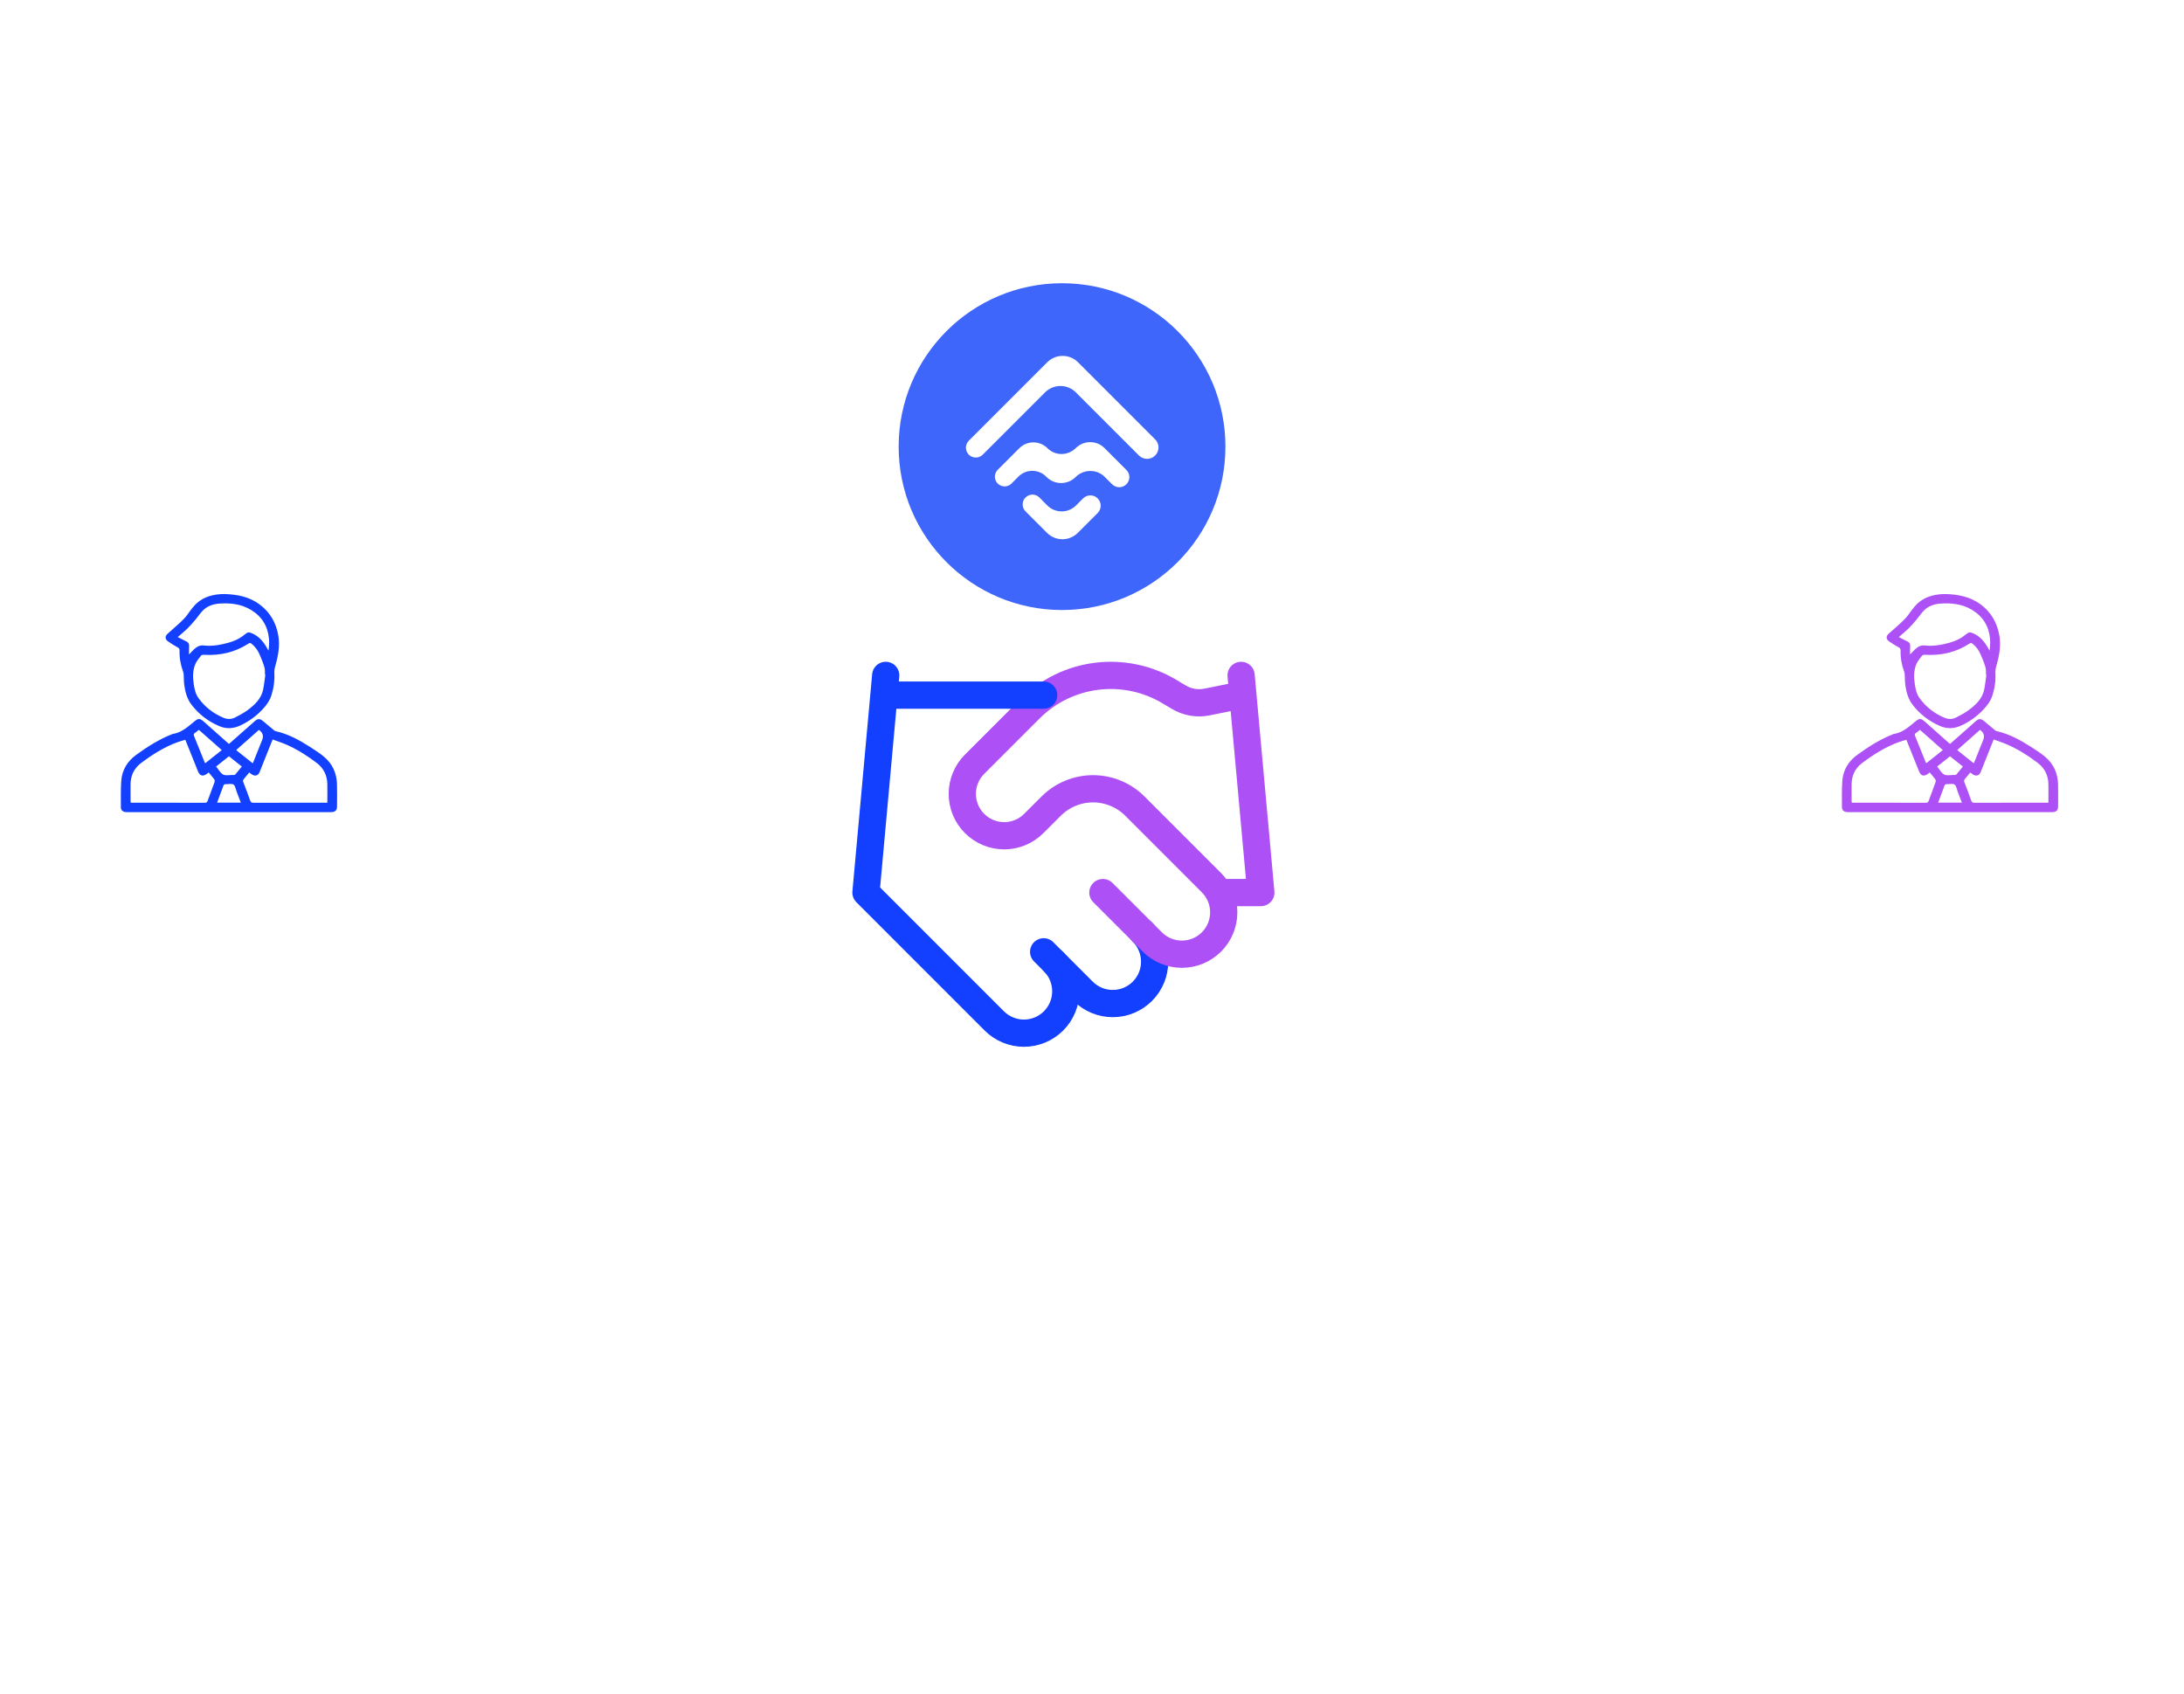 <svg width="401" height="311" viewBox="0 0 401 311" fill="none" xmlns="http://www.w3.org/2000/svg">
<g filter="url(#filter0_dddd_1372_6762)">
<circle cx="195" cy="157" r="63" fill="white"/>
</g>
<path d="M191.625 174.75L198.875 182C199.589 182.714 200.437 183.28 201.37 183.667C202.303 184.053 203.303 184.252 204.312 184.252C205.322 184.252 206.322 184.053 207.255 183.667C208.188 183.28 209.036 182.714 209.75 182C210.464 181.286 211.03 180.438 211.417 179.505C211.803 178.572 212.002 177.572 212.002 176.562C212.002 175.553 211.803 174.553 211.417 173.62C211.03 172.687 210.464 171.839 209.75 171.125" stroke="#1340FF" stroke-width="5" stroke-linecap="round" stroke-linejoin="round"/>
<path d="M202.5 163.877L211.563 172.939C213.005 174.381 214.961 175.192 217 175.192C219.04 175.192 220.996 174.381 222.438 172.939C223.88 171.497 224.69 169.541 224.69 167.502C224.69 165.462 223.88 163.506 222.438 162.064L208.373 147.999C206.334 145.963 203.57 144.819 200.688 144.819C197.806 144.819 195.042 145.963 193.003 147.999L189.813 151.189C188.371 152.631 186.415 153.442 184.375 153.442C182.336 153.442 180.38 152.631 178.938 151.189C177.496 149.747 176.686 147.791 176.686 145.752C176.686 143.712 177.496 141.756 178.938 140.314L189.124 130.128C192.431 126.83 196.743 124.729 201.379 124.158C206.014 123.586 210.708 124.578 214.717 126.974L216.42 127.989C217.964 128.921 219.799 129.244 221.568 128.896L227.875 127.627" stroke="#AD50F6" stroke-width="5" stroke-linecap="round" stroke-linejoin="round"/>
<path d="M227.875 124L231.5 163.875H224.25" stroke="#AD50F6" stroke-width="5" stroke-linecap="round" stroke-linejoin="round"/>
<path d="M162.625 124L159 163.875L182.562 187.438C184.005 188.88 185.961 189.69 188 189.69C190.039 189.69 191.995 188.88 193.437 187.438C194.88 185.995 195.69 184.039 195.69 182C195.69 179.961 194.88 178.005 193.437 176.563" stroke="#1340FF" stroke-width="5" stroke-linecap="round" stroke-linejoin="round"/>
<path d="M162.625 127.625H191.625" stroke="#1340FF" stroke-width="5" stroke-linecap="round" stroke-linejoin="round"/>
<g filter="url(#filter1_dddd_1372_6762)">
<g filter="url(#filter2_b_1372_6762)">
<circle cx="42.5" cy="106.5" r="37.5" fill="white"/>
</g>
<path d="M42.041 110.586C43.649 109.165 45.219 107.776 46.791 106.388C47.303 105.935 47.696 105.908 48.222 106.334C48.944 106.918 49.645 107.522 50.358 108.115C50.42 108.167 50.499 108.212 50.578 108.23C52.878 108.742 54.898 109.843 56.842 111.084C57.745 111.661 58.655 112.244 59.475 112.925C61.067 114.248 61.823 115.992 61.875 118.013C61.909 119.371 61.887 120.729 61.88 122.086C61.877 122.753 61.541 123.081 60.862 123.108C60.762 123.111 60.663 123.108 60.562 123.108C48.209 123.108 35.856 123.108 23.504 123.108C23.362 123.108 23.218 123.114 23.078 123.099C22.531 123.043 22.195 122.738 22.195 122.21C22.195 120.604 22.155 118.993 22.262 117.392C22.393 115.391 23.379 113.776 25.023 112.579C27.089 111.074 29.249 109.711 31.659 108.772C31.673 108.767 31.685 108.758 31.698 108.755C33.349 108.517 34.486 107.436 35.684 106.456C36.416 105.858 36.701 105.856 37.407 106.479C38.864 107.766 40.313 109.06 41.765 110.35C41.847 110.423 41.933 110.493 42.042 110.586H42.041ZM50.058 109.768C49.779 110.463 49.546 111.039 49.314 111.617C48.766 112.995 48.226 114.375 47.67 115.749C47.391 116.44 46.767 116.59 46.169 116.132C46.038 116.032 45.905 115.936 45.759 115.829C45.418 116.245 45.106 116.64 44.775 117.02C44.609 117.21 44.585 117.38 44.679 117.62C45.116 118.743 45.546 119.869 45.944 121.005C46.054 121.318 46.208 121.385 46.52 121.383C50.897 121.373 55.271 121.377 59.648 121.377H60.104C60.104 120.202 60.119 119.071 60.1 117.94C60.073 116.35 59.411 115.024 58.133 114.055C56.437 112.769 54.635 111.624 52.674 110.749C51.84 110.378 50.96 110.103 50.058 109.768ZM38.316 115.826C38.187 115.919 38.096 115.986 38.007 116.052C37.255 116.625 36.692 116.472 36.339 115.594C36.096 114.989 35.857 114.383 35.614 113.778C35.093 112.48 34.57 111.184 34.025 109.826C33.555 109.966 33.102 110.075 32.669 110.233C30.175 111.138 27.967 112.534 25.882 114.105C24.6 115.071 23.979 116.425 23.969 118.018C23.962 119.029 23.969 120.042 23.971 121.054C23.971 121.158 23.993 121.262 24.007 121.378C25.939 121.378 27.835 121.378 29.732 121.378C32.357 121.378 34.983 121.373 37.608 121.385C37.896 121.385 38.024 121.308 38.12 121.039C38.53 119.891 38.976 118.754 39.385 117.607C39.44 117.453 39.43 117.212 39.341 117.087C39.034 116.657 38.676 116.259 38.321 115.827L38.316 115.826ZM40.717 111.711C39.298 110.456 37.913 109.232 36.516 107.999C36.267 108.195 36.049 108.399 35.801 108.555C35.549 108.714 35.523 108.87 35.631 109.135C36.267 110.684 36.884 112.242 37.51 113.796C37.553 113.903 37.613 114.003 37.68 114.131C38.708 113.313 39.696 112.527 40.719 111.712L40.717 111.711ZM46.405 114.14C46.477 113.975 46.53 113.865 46.575 113.751C47.096 112.454 47.615 111.156 48.133 109.858C48.437 109.099 48.239 108.484 47.538 108.01C46.196 109.2 44.849 110.391 43.505 111.584C43.465 111.619 43.436 111.664 43.378 111.732C44.379 112.529 45.366 113.313 46.404 114.138L46.405 114.14ZM44.216 121.365C43.942 120.635 43.693 119.962 43.434 119.294C43.266 118.859 43.201 118.261 42.874 118.045C42.54 117.825 41.941 117.996 41.46 117.968C41.197 117.953 41.088 118.058 41.007 118.283C40.722 119.076 40.421 119.864 40.126 120.654C40.042 120.88 39.958 121.107 39.864 121.365H44.218H44.216ZM39.678 114.733C40.124 115.268 40.443 115.916 40.973 116.205C41.418 116.45 42.104 116.279 42.685 116.29C42.785 116.292 42.886 116.302 42.984 116.285C43.062 116.272 43.16 116.247 43.205 116.192C43.604 115.716 43.995 115.233 44.401 114.734C43.592 114.09 42.828 113.48 42.037 112.852C41.25 113.48 40.486 114.09 39.68 114.733H39.678Z" fill="#1340FF"/>
<path d="M41.177 83.062C43.587 83.127 45.792 83.571 47.681 84.983C49.614 86.43 50.701 88.374 51.099 90.684C51.425 92.582 51.078 94.425 50.547 96.251C50.419 96.692 50.35 97.172 50.372 97.628C50.441 99.043 50.244 100.414 49.8 101.757C49.488 102.698 48.91 103.483 48.236 104.206C47.045 105.482 45.653 106.498 44.045 107.229C42.776 107.806 41.486 107.849 40.205 107.296C38.189 106.423 36.507 105.129 35.182 103.408C34.337 102.31 33.999 101.029 33.824 99.703C33.744 99.088 33.761 98.46 33.723 97.84C33.713 97.677 33.686 97.51 33.631 97.357C33.171 96.092 32.926 94.793 32.966 93.452C32.974 93.148 32.88 92.997 32.602 92.845C31.995 92.515 31.404 92.15 30.843 91.752C30.278 91.351 30.262 90.816 30.776 90.348C31.567 89.628 32.391 88.944 33.168 88.21C33.634 87.771 34.085 87.299 34.455 86.783C35.11 85.871 35.749 84.96 36.696 84.3C38.067 83.347 39.629 83.078 41.177 83.062ZM48.721 97.883C48.697 97.878 48.673 97.873 48.649 97.868C48.622 97.415 48.675 96.939 48.55 96.512C48.315 95.719 48.007 94.943 47.674 94.181C47.338 93.412 46.863 92.722 46.179 92.187C45.996 92.044 45.859 92.002 45.624 92.156C43.135 93.785 40.371 94.398 37.395 94.215C37.232 94.205 36.992 94.263 36.907 94.375C36.536 94.856 36.123 95.333 35.885 95.876C35.364 97.065 35.379 98.331 35.571 99.591C35.708 100.48 35.882 101.377 36.42 102.131C37.58 103.764 39.116 104.969 40.987 105.765C41.7 106.07 42.447 106.093 43.135 105.743C43.949 105.329 44.77 104.894 45.497 104.352C46.812 103.376 47.983 102.248 48.319 100.577C48.498 99.686 48.589 98.779 48.72 97.88L48.721 97.883ZM34.714 94.156C35.093 93.763 35.376 93.433 35.698 93.145C36.194 92.704 36.74 92.419 37.469 92.51C38.624 92.657 39.773 92.507 40.904 92.262C42.348 91.951 43.731 91.492 44.876 90.538C45.469 90.043 45.668 89.995 46.366 90.313C47.641 90.896 48.45 91.912 49.083 93.088C49.15 93.213 49.225 93.335 49.297 93.458C49.395 92.71 49.452 91.981 49.385 91.263C49.172 88.967 48.078 87.161 46.044 85.951C44.287 84.907 42.331 84.675 40.322 84.81C39.175 84.888 38.098 85.24 37.279 86.058C36.758 86.579 36.355 87.213 35.876 87.777C35.398 88.34 34.915 88.903 34.387 89.422C33.848 89.95 33.254 90.421 32.631 90.961C33.08 91.189 33.459 91.399 33.854 91.581C34.683 91.962 34.774 92.112 34.716 92.978C34.69 93.348 34.712 93.72 34.712 94.151L34.714 94.156Z" fill="#1340FF"/>
</g>
<g filter="url(#filter3_dddd_1372_6762)">
<g filter="url(#filter4_b_1372_6762)">
<circle cx="358.5" cy="106.5" r="37.5" fill="white"/>
</g>
<path d="M358.041 110.586C359.649 109.165 361.219 107.776 362.791 106.388C363.304 105.935 363.696 105.908 364.222 106.334C364.944 106.918 365.645 107.522 366.358 108.115C366.42 108.167 366.499 108.212 366.578 108.23C368.878 108.742 370.898 109.843 372.842 111.084C373.745 111.661 374.655 112.244 375.475 112.925C377.067 114.248 377.823 115.992 377.875 118.013C377.909 119.371 377.887 120.729 377.88 122.086C377.876 122.753 377.54 123.081 376.862 123.108C376.762 123.111 376.663 123.108 376.562 123.108C364.209 123.108 351.856 123.108 339.504 123.108C339.362 123.108 339.218 123.114 339.078 123.099C338.531 123.043 338.195 122.738 338.195 122.21C338.195 120.604 338.155 118.993 338.262 117.392C338.394 115.391 339.379 113.776 341.023 112.579C343.089 111.074 345.249 109.711 347.659 108.772C347.673 108.767 347.685 108.758 347.699 108.755C349.349 108.517 350.486 107.436 351.684 106.456C352.416 105.858 352.701 105.856 353.407 106.479C354.864 107.766 356.313 109.06 357.765 110.35C357.847 110.423 357.933 110.493 358.042 110.586H358.041ZM366.058 109.768C365.779 110.463 365.546 111.039 365.314 111.617C364.766 112.995 364.226 114.375 363.67 115.749C363.391 116.44 362.767 116.59 362.169 116.132C362.038 116.032 361.905 115.936 361.759 115.829C361.418 116.245 361.106 116.64 360.775 117.02C360.609 117.21 360.585 117.38 360.679 117.62C361.116 118.743 361.546 119.869 361.944 121.005C362.054 121.318 362.208 121.385 362.52 121.383C366.897 121.373 371.271 121.377 375.648 121.377H376.104C376.104 120.202 376.119 119.071 376.101 117.94C376.073 116.35 375.411 115.024 374.133 114.055C372.437 112.769 370.635 111.624 368.674 110.749C367.839 110.378 366.96 110.103 366.058 109.768ZM354.316 115.826C354.187 115.919 354.096 115.986 354.007 116.052C353.254 116.625 352.692 116.472 352.339 115.594C352.096 114.989 351.857 114.383 351.614 113.778C351.093 112.48 350.57 111.184 350.025 109.826C349.555 109.966 349.103 110.075 348.669 110.233C346.175 111.138 343.967 112.534 341.882 114.105C340.6 115.071 339.979 116.425 339.969 118.018C339.962 119.029 339.969 120.042 339.971 121.054C339.971 121.158 339.993 121.262 340.007 121.378C341.939 121.378 343.835 121.378 345.732 121.378C348.357 121.378 350.983 121.373 353.608 121.385C353.896 121.385 354.024 121.308 354.12 121.039C354.53 119.891 354.976 118.754 355.385 117.607C355.44 117.453 355.43 117.212 355.341 117.087C355.034 116.657 354.676 116.259 354.321 115.827L354.316 115.826ZM356.717 111.711C355.298 110.456 353.913 109.232 352.516 107.999C352.267 108.195 352.049 108.399 351.801 108.555C351.549 108.714 351.523 108.87 351.631 109.135C352.267 110.684 352.884 112.242 353.51 113.796C353.553 113.903 353.613 114.003 353.68 114.131C354.708 113.313 355.696 112.527 356.719 111.712L356.717 111.711ZM362.405 114.14C362.477 113.975 362.53 113.865 362.575 113.751C363.096 112.454 363.616 111.156 364.133 109.858C364.437 109.099 364.239 108.484 363.538 108.01C362.196 109.2 360.849 110.391 359.505 111.584C359.465 111.619 359.436 111.664 359.378 111.732C360.379 112.529 361.366 113.313 362.404 114.138L362.405 114.14ZM360.216 121.365C359.942 120.635 359.693 119.962 359.434 119.294C359.266 118.859 359.201 118.261 358.874 118.045C358.54 117.825 357.941 117.996 357.46 117.968C357.197 117.953 357.088 118.058 357.007 118.283C356.722 119.076 356.421 119.864 356.126 120.654C356.042 120.88 355.958 121.107 355.864 121.365H360.218H360.216ZM355.678 114.733C356.124 115.268 356.443 115.916 356.973 116.205C357.418 116.45 358.104 116.279 358.685 116.29C358.785 116.292 358.886 116.302 358.984 116.285C359.062 116.272 359.16 116.247 359.205 116.192C359.604 115.716 359.995 115.233 360.401 114.734C359.592 114.09 358.828 113.48 358.037 112.852C357.25 113.48 356.486 114.09 355.68 114.733H355.678Z" fill="#AD50F6"/>
<path d="M357.177 83.062C359.587 83.127 361.792 83.571 363.681 84.983C365.615 86.43 366.701 88.374 367.099 90.684C367.425 92.582 367.079 94.425 366.547 96.251C366.419 96.692 366.35 97.172 366.372 97.628C366.441 99.043 366.244 100.414 365.8 101.757C365.488 102.698 364.91 103.483 364.236 104.206C363.045 105.482 361.653 106.498 360.045 107.229C358.776 107.806 357.485 107.849 356.205 107.296C354.189 106.423 352.507 105.129 351.182 103.408C350.337 102.31 349.999 101.029 349.824 99.703C349.744 99.088 349.761 98.46 349.723 97.84C349.713 97.677 349.686 97.51 349.631 97.357C349.171 96.092 348.926 94.793 348.966 93.452C348.974 93.148 348.88 92.997 348.602 92.845C347.995 92.515 347.404 92.15 346.843 91.752C346.278 91.351 346.262 90.816 346.776 90.348C347.567 89.628 348.391 88.944 349.168 88.21C349.634 87.771 350.085 87.299 350.455 86.783C351.11 85.871 351.75 84.96 352.696 84.3C354.067 83.347 355.629 83.078 357.177 83.062ZM364.721 97.883C364.697 97.878 364.673 97.873 364.649 97.868C364.622 97.415 364.675 96.939 364.55 96.512C364.315 95.719 364.007 94.943 363.674 94.181C363.338 93.412 362.863 92.722 362.179 92.187C361.996 92.044 361.859 92.002 361.624 92.156C359.135 93.785 356.371 94.398 353.395 94.215C353.232 94.205 352.992 94.263 352.907 94.375C352.536 94.856 352.123 95.333 351.885 95.876C351.364 97.065 351.379 98.331 351.571 99.591C351.708 100.48 351.882 101.377 352.42 102.131C353.58 103.764 355.116 104.969 356.987 105.765C357.7 106.07 358.447 106.093 359.135 105.743C359.949 105.329 360.77 104.894 361.497 104.352C362.812 103.376 363.983 102.248 364.319 100.577C364.499 99.686 364.589 98.779 364.72 97.88L364.721 97.883ZM350.714 94.156C351.093 93.763 351.376 93.433 351.698 93.145C352.194 92.704 352.74 92.419 353.469 92.51C354.624 92.657 355.773 92.507 356.904 92.262C358.348 91.951 359.731 91.492 360.876 90.538C361.469 90.043 361.668 89.995 362.366 90.313C363.641 90.896 364.451 91.912 365.083 93.088C365.15 93.213 365.225 93.335 365.297 93.458C365.395 92.71 365.452 91.981 365.385 91.263C365.172 88.967 364.079 87.161 362.044 85.951C360.287 84.907 358.331 84.675 356.321 84.81C355.175 84.888 354.098 85.24 353.279 86.058C352.758 86.579 352.355 87.213 351.876 87.777C351.398 88.34 350.915 88.903 350.387 89.422C349.848 89.95 349.254 90.421 348.631 90.961C349.08 91.189 349.459 91.399 349.854 91.581C350.683 91.962 350.774 92.112 350.716 92.978C350.69 93.348 350.712 93.72 350.712 94.151L350.714 94.156Z" fill="#AD50F6"/>
</g>
<g filter="url(#filter5_dddd_1372_6762)">
<circle cx="195" cy="32" r="30" fill="#3F66FB"/>
<path d="M201.541 44.185C202.281 43.446 202.281 42.246 201.541 41.507V41.507C200.802 40.767 199.603 40.767 198.863 41.506L197.565 42.803C196.103 44.264 193.731 44.257 192.277 42.786L190.852 41.344C190.149 40.633 189.002 40.63 188.295 41.337V41.337C187.592 42.041 187.592 43.182 188.295 43.886L192.24 47.83C193.802 49.392 196.334 49.392 197.896 47.83L201.541 44.185ZM202.784 32.255C201.335 30.806 198.967 30.825 197.518 32.274V32.274C196.089 33.702 193.755 33.721 192.327 32.292V32.292C190.899 30.864 188.583 30.864 187.155 32.292L183.19 36.257C182.493 36.954 182.493 38.084 183.19 38.781V38.781C183.887 39.477 185.017 39.477 185.713 38.781L186.996 37.498C188.401 36.093 190.679 36.093 192.084 37.498L192.187 37.601C193.648 39.062 196.038 39.043 197.5 37.581V37.581C198.97 36.111 201.373 36.091 202.843 37.561L204.192 38.91C204.917 39.635 206.091 39.635 206.816 38.91V38.91C207.54 38.186 207.54 37.011 206.816 36.287L202.784 32.255ZM209.129 33.634C209.949 34.453 211.277 34.453 212.096 33.633V33.633C212.914 32.814 212.913 31.487 212.095 30.668L197.938 16.512C196.376 14.95 193.844 14.95 192.281 16.512L177.882 30.911C177.175 31.619 177.175 32.765 177.882 33.472V33.472C178.589 34.18 179.736 34.18 180.443 33.473L191.879 22.039C193.441 20.478 195.974 20.478 197.536 22.04L209.129 33.634Z" fill="white"/>
</g>
<defs>
<filter id="filter0_dddd_1372_6762" x="106" y="89" width="178" height="222" filterUnits="userSpaceOnUse" color-interpolation-filters="sRGB">
<feFlood flood-opacity="0" result="BackgroundImageFix"/>
<feColorMatrix in="SourceAlpha" type="matrix" values="0 0 0 0 0 0 0 0 0 0 0 0 0 0 0 0 0 0 127 0" result="hardAlpha"/>
<feOffset dy="4"/>
<feGaussianBlur stdDeviation="4.5"/>
<feColorMatrix type="matrix" values="0 0 0 0 0.11 0 0 0 0 0.11 0 0 0 0 0.11 0 0 0 0.1 0"/>
<feBlend mode="normal" in2="BackgroundImageFix" result="effect1_dropShadow_1372_6762"/>
<feColorMatrix in="SourceAlpha" type="matrix" values="0 0 0 0 0 0 0 0 0 0 0 0 0 0 0 0 0 0 127 0" result="hardAlpha"/>
<feOffset dy="16"/>
<feGaussianBlur stdDeviation="8"/>
<feColorMatrix type="matrix" values="0 0 0 0 0.11 0 0 0 0 0.11 0 0 0 0 0.11 0 0 0 0.09 0"/>
<feBlend mode="normal" in2="effect1_dropShadow_1372_6762" result="effect2_dropShadow_1372_6762"/>
<feColorMatrix in="SourceAlpha" type="matrix" values="0 0 0 0 0 0 0 0 0 0 0 0 0 0 0 0 0 0 127 0" result="hardAlpha"/>
<feOffset dy="37"/>
<feGaussianBlur stdDeviation="11"/>
<feColorMatrix type="matrix" values="0 0 0 0 0.11 0 0 0 0 0.11 0 0 0 0 0.11 0 0 0 0.05 0"/>
<feBlend mode="normal" in2="effect2_dropShadow_1372_6762" result="effect3_dropShadow_1372_6762"/>
<feColorMatrix in="SourceAlpha" type="matrix" values="0 0 0 0 0 0 0 0 0 0 0 0 0 0 0 0 0 0 127 0" result="hardAlpha"/>
<feOffset dy="65"/>
<feGaussianBlur stdDeviation="13"/>
<feColorMatrix type="matrix" values="0 0 0 0 0.11 0 0 0 0 0.11 0 0 0 0 0.11 0 0 0 0.01 0"/>
<feBlend mode="normal" in2="effect3_dropShadow_1372_6762" result="effect4_dropShadow_1372_6762"/>
<feBlend mode="normal" in="SourceGraphic" in2="effect4_dropShadow_1372_6762" result="shape"/>
</filter>
<filter id="filter1_dddd_1372_6762" x="0" y="68" width="85" height="95" filterUnits="userSpaceOnUse" color-interpolation-filters="sRGB">
<feFlood flood-opacity="0" result="BackgroundImageFix"/>
<feColorMatrix in="SourceAlpha" type="matrix" values="0 0 0 0 0 0 0 0 0 0 0 0 0 0 0 0 0 0 127 0" result="hardAlpha"/>
<feOffset dy="1"/>
<feGaussianBlur stdDeviation="1"/>
<feColorMatrix type="matrix" values="0 0 0 0 0 0 0 0 0 0 0 0 0 0 0 0 0 0 0.1 0"/>
<feBlend mode="normal" in2="BackgroundImageFix" result="effect1_dropShadow_1372_6762"/>
<feColorMatrix in="SourceAlpha" type="matrix" values="0 0 0 0 0 0 0 0 0 0 0 0 0 0 0 0 0 0 127 0" result="hardAlpha"/>
<feOffset dy="3"/>
<feGaussianBlur stdDeviation="1.5"/>
<feColorMatrix type="matrix" values="0 0 0 0 0 0 0 0 0 0 0 0 0 0 0 0 0 0 0.09 0"/>
<feBlend mode="normal" in2="effect1_dropShadow_1372_6762" result="effect2_dropShadow_1372_6762"/>
<feColorMatrix in="SourceAlpha" type="matrix" values="0 0 0 0 0 0 0 0 0 0 0 0 0 0 0 0 0 0 127 0" result="hardAlpha"/>
<feOffset dy="8"/>
<feGaussianBlur stdDeviation="2.5"/>
<feColorMatrix type="matrix" values="0 0 0 0 0 0 0 0 0 0 0 0 0 0 0 0 0 0 0.05 0"/>
<feBlend mode="normal" in2="effect2_dropShadow_1372_6762" result="effect3_dropShadow_1372_6762"/>
<feColorMatrix in="SourceAlpha" type="matrix" values="0 0 0 0 0 0 0 0 0 0 0 0 0 0 0 0 0 0 127 0" result="hardAlpha"/>
<feOffset dy="14"/>
<feGaussianBlur stdDeviation="2.5"/>
<feColorMatrix type="matrix" values="0 0 0 0 0 0 0 0 0 0 0 0 0 0 0 0 0 0 0.01 0"/>
<feBlend mode="normal" in2="effect3_dropShadow_1372_6762" result="effect4_dropShadow_1372_6762"/>
<feBlend mode="normal" in="SourceGraphic" in2="effect4_dropShadow_1372_6762" result="shape"/>
</filter>
<filter id="filter2_b_1372_6762" x="-95" y="-31" width="275" height="275" filterUnits="userSpaceOnUse" color-interpolation-filters="sRGB">
<feFlood flood-opacity="0" result="BackgroundImageFix"/>
<feGaussianBlur in="BackgroundImageFix" stdDeviation="50"/>
<feComposite in2="SourceAlpha" operator="in" result="effect1_backgroundBlur_1372_6762"/>
<feBlend mode="normal" in="SourceGraphic" in2="effect1_backgroundBlur_1372_6762" result="shape"/>
</filter>
<filter id="filter3_dddd_1372_6762" x="316" y="68" width="85" height="95" filterUnits="userSpaceOnUse" color-interpolation-filters="sRGB">
<feFlood flood-opacity="0" result="BackgroundImageFix"/>
<feColorMatrix in="SourceAlpha" type="matrix" values="0 0 0 0 0 0 0 0 0 0 0 0 0 0 0 0 0 0 127 0" result="hardAlpha"/>
<feOffset dy="1"/>
<feGaussianBlur stdDeviation="1"/>
<feColorMatrix type="matrix" values="0 0 0 0 0 0 0 0 0 0 0 0 0 0 0 0 0 0 0.1 0"/>
<feBlend mode="normal" in2="BackgroundImageFix" result="effect1_dropShadow_1372_6762"/>
<feColorMatrix in="SourceAlpha" type="matrix" values="0 0 0 0 0 0 0 0 0 0 0 0 0 0 0 0 0 0 127 0" result="hardAlpha"/>
<feOffset dy="3"/>
<feGaussianBlur stdDeviation="1.5"/>
<feColorMatrix type="matrix" values="0 0 0 0 0 0 0 0 0 0 0 0 0 0 0 0 0 0 0.09 0"/>
<feBlend mode="normal" in2="effect1_dropShadow_1372_6762" result="effect2_dropShadow_1372_6762"/>
<feColorMatrix in="SourceAlpha" type="matrix" values="0 0 0 0 0 0 0 0 0 0 0 0 0 0 0 0 0 0 127 0" result="hardAlpha"/>
<feOffset dy="8"/>
<feGaussianBlur stdDeviation="2.5"/>
<feColorMatrix type="matrix" values="0 0 0 0 0 0 0 0 0 0 0 0 0 0 0 0 0 0 0.05 0"/>
<feBlend mode="normal" in2="effect2_dropShadow_1372_6762" result="effect3_dropShadow_1372_6762"/>
<feColorMatrix in="SourceAlpha" type="matrix" values="0 0 0 0 0 0 0 0 0 0 0 0 0 0 0 0 0 0 127 0" result="hardAlpha"/>
<feOffset dy="14"/>
<feGaussianBlur stdDeviation="2.5"/>
<feColorMatrix type="matrix" values="0 0 0 0 0 0 0 0 0 0 0 0 0 0 0 0 0 0 0.01 0"/>
<feBlend mode="normal" in2="effect3_dropShadow_1372_6762" result="effect4_dropShadow_1372_6762"/>
<feBlend mode="normal" in="SourceGraphic" in2="effect4_dropShadow_1372_6762" result="shape"/>
</filter>
<filter id="filter4_b_1372_6762" x="221" y="-31" width="275" height="275" filterUnits="userSpaceOnUse" color-interpolation-filters="sRGB">
<feFlood flood-opacity="0" result="BackgroundImageFix"/>
<feGaussianBlur in="BackgroundImageFix" stdDeviation="50"/>
<feComposite in2="SourceAlpha" operator="in" result="effect1_backgroundBlur_1372_6762"/>
<feBlend mode="normal" in="SourceGraphic" in2="effect1_backgroundBlur_1372_6762" result="shape"/>
</filter>
<filter id="filter5_dddd_1372_6762" x="154" y="0" width="82" height="99" filterUnits="userSpaceOnUse" color-interpolation-filters="sRGB">
<feFlood flood-opacity="0" result="BackgroundImageFix"/>
<feColorMatrix in="SourceAlpha" type="matrix" values="0 0 0 0 0 0 0 0 0 0 0 0 0 0 0 0 0 0 127 0" result="hardAlpha"/>
<feOffset dy="2"/>
<feGaussianBlur stdDeviation="2"/>
<feColorMatrix type="matrix" values="0 0 0 0 0 0 0 0 0 0 0 0 0 0 0 0 0 0 0.1 0"/>
<feBlend mode="normal" in2="BackgroundImageFix" result="effect1_dropShadow_1372_6762"/>
<feColorMatrix in="SourceAlpha" type="matrix" values="0 0 0 0 0 0 0 0 0 0 0 0 0 0 0 0 0 0 127 0" result="hardAlpha"/>
<feOffset dy="7"/>
<feGaussianBlur stdDeviation="3.5"/>
<feColorMatrix type="matrix" values="0 0 0 0 0 0 0 0 0 0 0 0 0 0 0 0 0 0 0.09 0"/>
<feBlend mode="normal" in2="effect1_dropShadow_1372_6762" result="effect2_dropShadow_1372_6762"/>
<feColorMatrix in="SourceAlpha" type="matrix" values="0 0 0 0 0 0 0 0 0 0 0 0 0 0 0 0 0 0 127 0" result="hardAlpha"/>
<feOffset dy="15"/>
<feGaussianBlur stdDeviation="4.5"/>
<feColorMatrix type="matrix" values="0 0 0 0 0 0 0 0 0 0 0 0 0 0 0 0 0 0 0.05 0"/>
<feBlend mode="normal" in2="effect2_dropShadow_1372_6762" result="effect3_dropShadow_1372_6762"/>
<feColorMatrix in="SourceAlpha" type="matrix" values="0 0 0 0 0 0 0 0 0 0 0 0 0 0 0 0 0 0 127 0" result="hardAlpha"/>
<feOffset dy="26"/>
<feGaussianBlur stdDeviation="5.5"/>
<feColorMatrix type="matrix" values="0 0 0 0 0 0 0 0 0 0 0 0 0 0 0 0 0 0 0.01 0"/>
<feBlend mode="normal" in2="effect3_dropShadow_1372_6762" result="effect4_dropShadow_1372_6762"/>
<feBlend mode="normal" in="SourceGraphic" in2="effect4_dropShadow_1372_6762" result="shape"/>
</filter>
</defs>
</svg>
